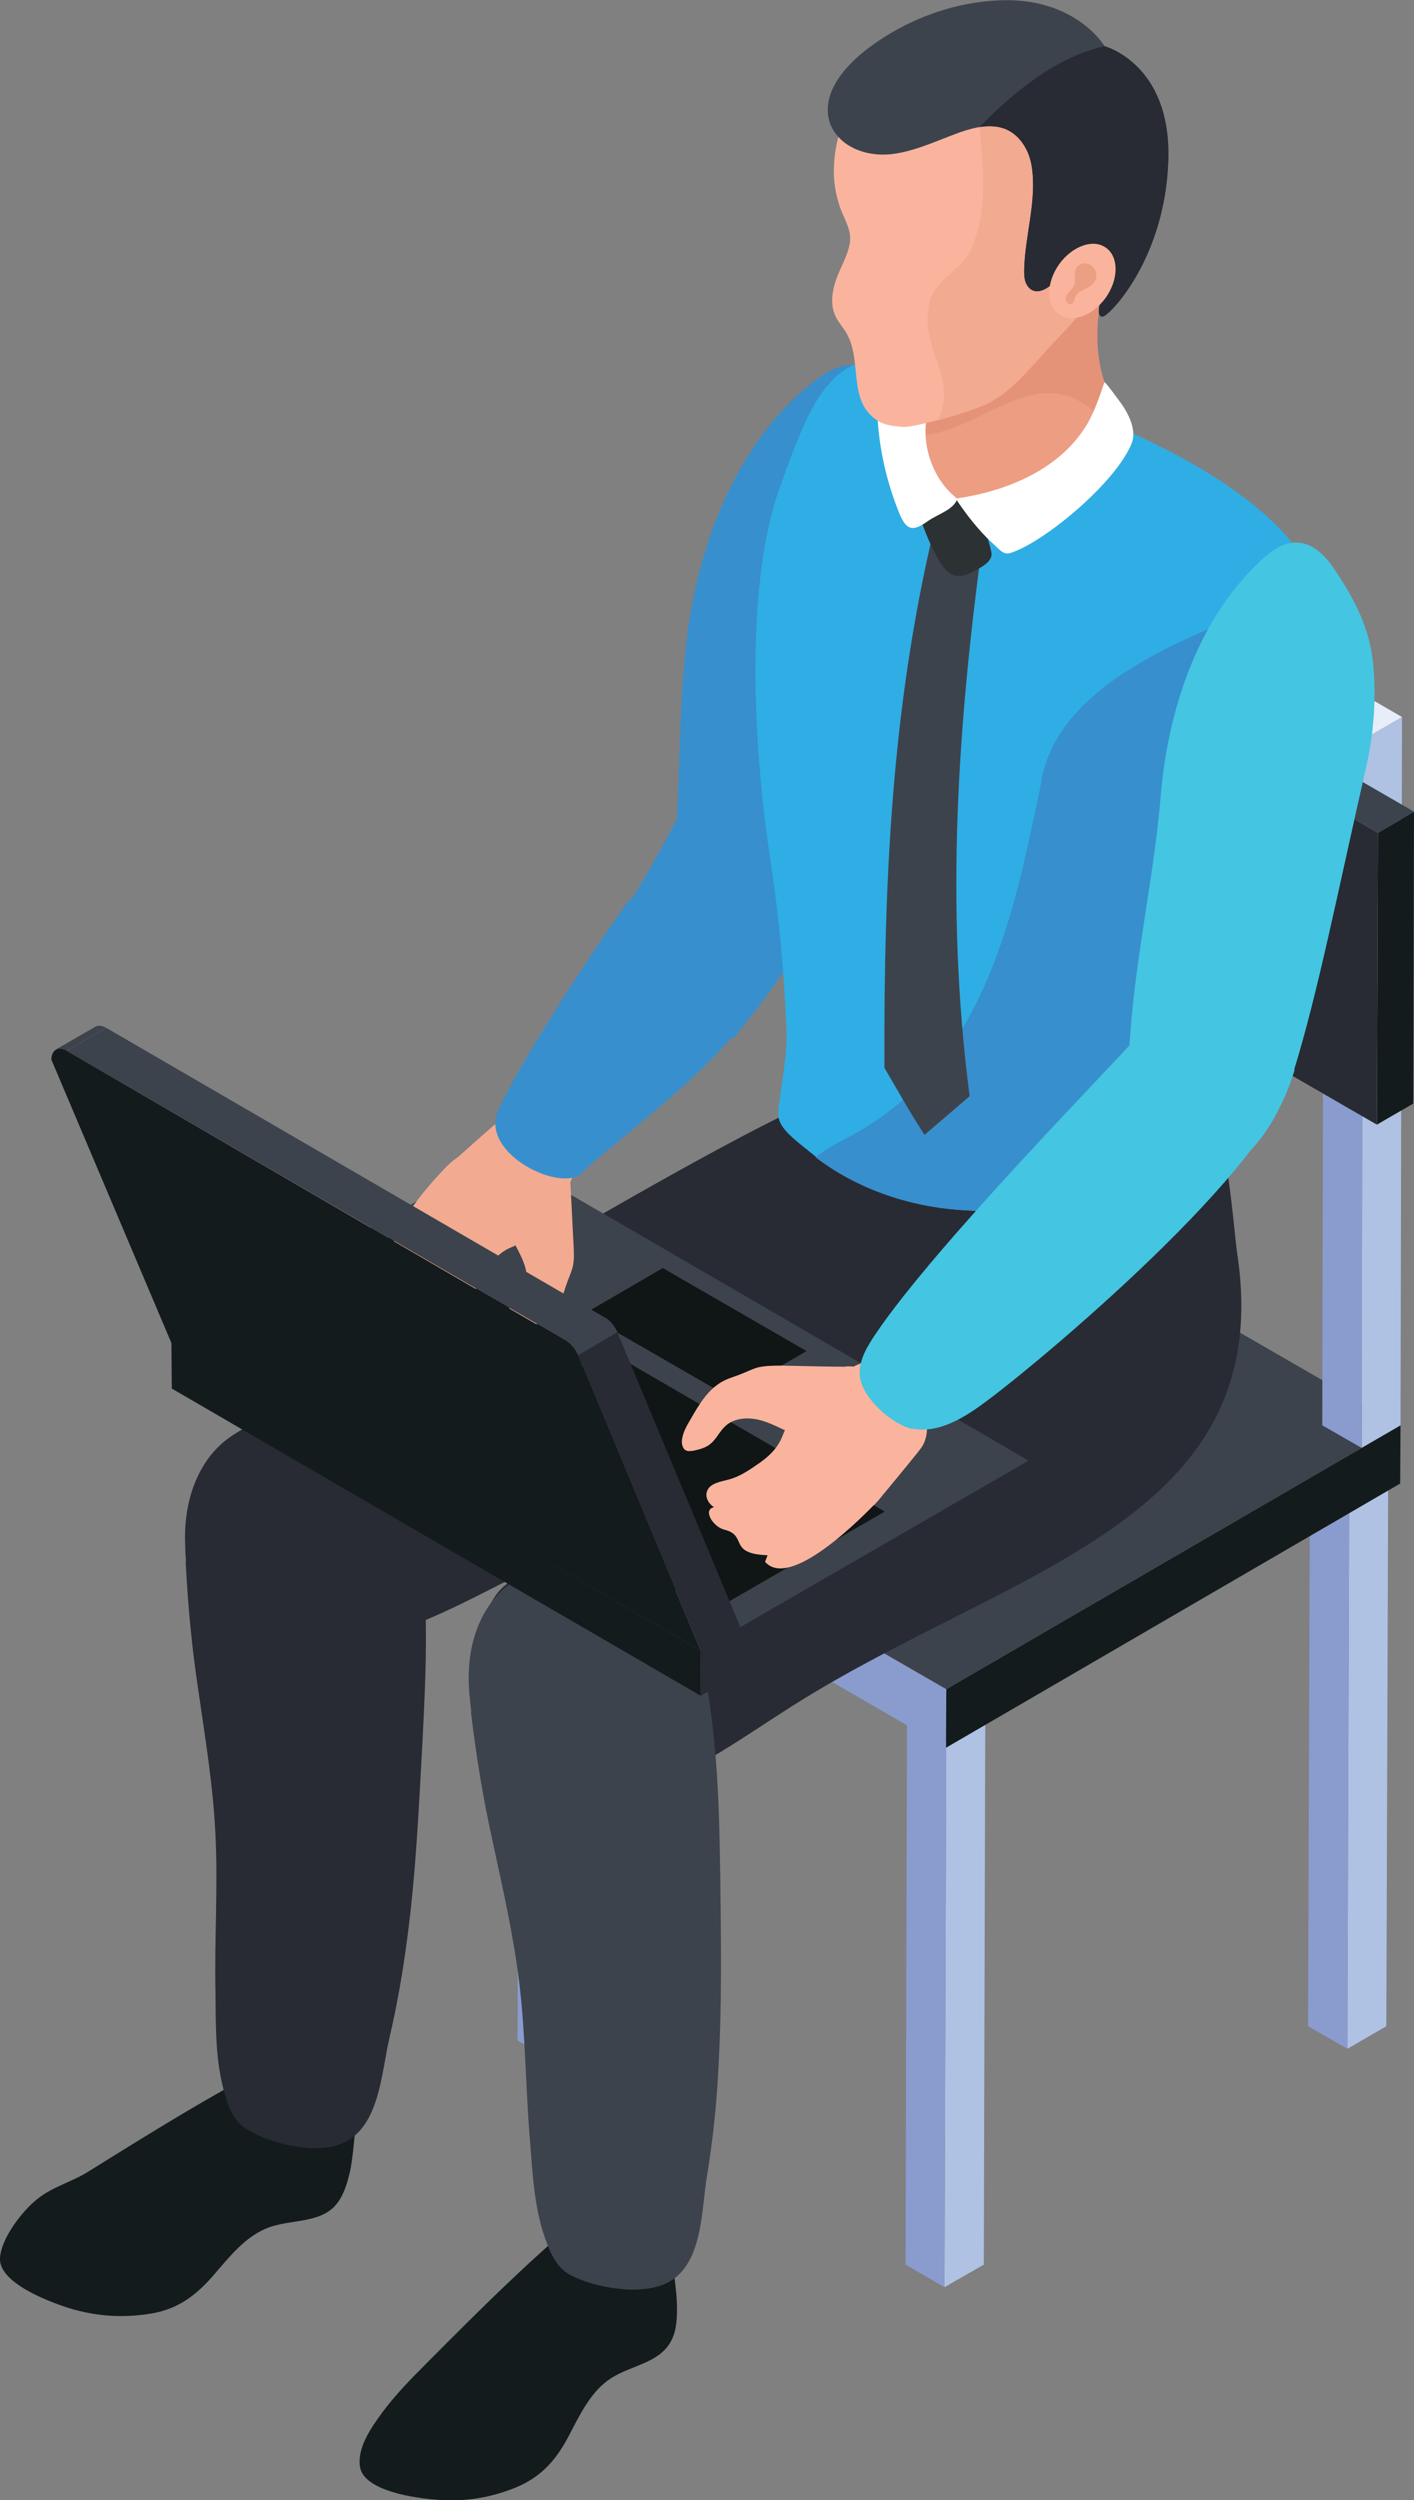 <?xml version="1.0" encoding="UTF-8"?>
<svg id="Layer_2" data-name="Layer 2" xmlns="http://www.w3.org/2000/svg" xmlns:xlink="http://www.w3.org/1999/xlink" viewBox="0 0 38.85 68.69">
  <rect x="0" y="0" width="38.85" height="68.69" fill="#808080" stroke="none"/>
  <defs>
    <style>
      .cls-1, .cls-2 {
        fill: #3d434c;
      }

      .cls-3 {
        fill: #2c3134;
      }

      .cls-3, .cls-4, .cls-2, .cls-5, .cls-6, .cls-7, .cls-8, .cls-9, .cls-10, .cls-11, .cls-12, .cls-13, .cls-14, .cls-15, .cls-16, .cls-17, .cls-18 {
        stroke-width: 0px;
      }

      .cls-4 {
        fill: #388fcd;
      }

      .cls-19 {
        isolation: isolate;
      }

      .cls-5 {
        fill: #282b33;
      }

      .cls-20 {
        clip-path: url(#clippath-1);
      }

      .cls-21 {
        clip-path: url(#clippath-4);
      }

      .cls-6 {
        fill: #2eaee4;
      }

      .cls-7 {
        fill: #fab49d;
      }

      .cls-8 {
        fill: #ed9d82;
      }

      .cls-9 {
        fill: #e59378;
      }

      .cls-10 {
        fill: #eb9f83;
      }

      .cls-11 {
        fill: #44c5e1;
      }

      .cls-12 {
        fill: #101516;
      }

      .cls-13 {
        fill: #afc2e4;
      }

      .cls-14 {
        fill: #8a9bce;
      }

      .cls-15 {
        fill: #e7eef9;
      }

      .cls-16 {
        fill: #fff;
      }

      .cls-17 {
        fill: #131b1c;
      }

      .cls-18 {
        fill: #f2aa91;
      }
    </style>
    <clipPath id="clippath-1">
      <path class="cls-2" d="M2.62,28.21l-1.09.63c.08-.04.18-.04.29.03l1.09-.63c-.12-.07-.22-.07-.29-.03Z"/>
    </clipPath>
    <clipPath id="clippath-4">
      <path class="cls-2" d="M15.95,37.55l1.09-.63c0-.26-.19-.58-.41-.72l-1.09.63c.23.13.42.45.41.72Z"/>
    </clipPath>
  </defs>
  <g id="_レイヤー" data-name="レイヤー">
    <g id="man_sit" data-name="man sit">
      <g>
        <g class="cls-19">
          <polygon class="cls-13" points="27.07 47.24 27.03 62.22 25.95 62.84 26 47.86 27.07 47.24"/>
          <polygon class="cls-14" points="26 47.86 25.95 62.84 24.88 62.22 24.92 47.24 26 47.86"/>
          <polygon class="cls-2" points="27.07 47.24 26 47.86 24.92 47.24 25.99 46.62 27.07 47.24"/>
        </g>
        <g class="cls-19">
          <polygon class="cls-13" points="16.41 41.08 16.37 56.06 15.3 56.68 15.34 41.7 16.41 41.08"/>
          <polygon class="cls-14" points="15.34 41.7 15.3 56.68 14.22 56.06 14.26 41.08 15.34 41.7"/>
          <polygon class="cls-2" points="16.41 41.08 15.34 41.7 14.26 41.08 15.33 40.46 16.41 41.08"/>
        </g>
        <g class="cls-19">
          <polygon class="cls-13" points="38.14 40.68 38.09 55.67 37.02 56.29 37.07 41.31 38.14 40.68"/>
          <polygon class="cls-14" points="37.07 41.31 37.02 56.29 35.94 55.67 35.99 40.68 37.07 41.31"/>
          <polygon class="cls-2" points="38.14 40.68 37.07 41.31 35.99 40.68 37.06 40.06 38.14 40.68"/>
        </g>
        <g class="cls-19">
          <polygon class="cls-17" points="38.48 39.16 38.47 40.76 25.99 48.02 26 46.41 38.48 39.16"/>
          <polygon class="cls-14" points="26 46.41 25.99 48.02 13.43 40.76 13.44 39.16 26 46.41"/>
          <polygon class="cls-2" points="38.48 39.16 26 46.41 13.44 39.16 25.92 31.91 38.48 39.16"/>
        </g>
        <g class="cls-19">
          <polygon class="cls-13" points="38.52 19.7 38.48 39.16 37.41 39.78 37.45 20.32 38.52 19.7"/>
          <polygon class="cls-14" points="37.45 20.32 37.41 39.78 36.33 39.16 36.37 19.7 37.45 20.32"/>
          <polygon class="cls-15" points="38.52 19.7 37.45 20.32 36.37 19.7 37.45 19.08 38.52 19.7"/>
        </g>
        <g class="cls-19">
          <polygon class="cls-13" points="27.09 13.12 27.05 32.58 25.98 33.2 26.02 13.74 27.09 13.12"/>
          <polygon class="cls-14" points="26.02 13.74 25.98 33.2 24.9 32.58 24.95 13.12 26.02 13.74"/>
          <polygon class="cls-2" points="27.09 13.12 26.02 13.74 24.95 13.12 26.02 12.5 27.09 13.12"/>
        </g>
        <g class="cls-19">
          <polygon class="cls-17" points="38.85 22.3 38.83 30.32 37.83 30.9 37.86 22.88 38.85 22.3"/>
          <polygon class="cls-5" points="37.86 22.88 37.83 30.9 23.68 22.72 23.7 14.7 37.86 22.88"/>
          <polygon class="cls-2" points="38.85 22.3 37.86 22.88 23.7 14.7 24.69 14.12 38.85 22.3"/>
        </g>
      </g>
      <g>
        <g>
          <path class="cls-17" d="M8.06,56.41c-1.94.95-3.78,2.1-5.61,3.24-.52.33-1.03.42-1.5.83-.38.33-.91,1.02-.95,1.55-.05.69,1.35,1.21,1.88,1.38.75.23,1.47.28,2.24.16.75-.12,1.24-.48,1.74-1.05.44-.51.88-1.08,1.52-1.32.6-.22,1.34-.12,1.79-.56.23-.23.34-.55.42-.87.15-.59.12-1.22.27-1.81.11-.43.31-.88.28-1.34-.03-.39-.43-.72-.79-.82-.4-.11-.83-.03-1.2.16l-.1.44Z"/>
          <path class="cls-4" d="M21.87,24.45c.87-2.03,1.69-4.7,2.84-8.03.31-.9.48-1.85.5-2.81.01-.96-.29-1.78-.74-2.65-.2-.39-.49-.82-.93-.91-.4-.08-.79.14-1.11.38-1.92,1.45-2.97,3.86-3.41,6.15-.41,2.13-.3,4.66-.48,6.83-.03.41.14,3.96,1.48,3.36.66-.29,1.38-1.23,1.85-2.33Z"/>
          <path class="cls-4" d="M21.43,22.42c-.46-.36-2.14-1.09-2.43-.64-.2.31-1.31,2.55-2.25,3.84,1.24.86,2.34,1.87,3.38,2.93,1.4-1.7,2.66-3.56,2.64-4.75,0-.6-.73-.91-1.35-1.38Z"/>
          <path class="cls-17" d="M16.39,60.57c-1.66,1.34-3.17,2.85-4.68,4.37-.43.43-.86.87-1.22,1.36-.29.4-.68.95-.6,1.47.1.68,1.56.87,2.11.91.77.06,1.47-.05,2.18-.34.69-.29,1.09-.74,1.44-1.4.31-.59.61-1.24,1.17-1.6.53-.34,1.26-.41,1.6-.94.18-.27.21-.61.21-.93.01-.6-.15-1.21-.14-1.8,0-.44.11-.92-.02-1.35-.11-.37-.57-.6-.94-.62-.41-.02-.81.15-1.11.42v.45Z"/>
          <path class="cls-10" d="M33.49,28.05h0c-.1.77-.16,1.54-.19,2.31.04-.77.1-1.54.2-2.31Z"/>
          <path class="cls-10" d="M33.29,30.36c-.02.47-.03.94-.03,1.41,0,0,.02,0,.03-.01-.01-.46,0-.93,0-1.4Z"/>
          <g>
            <path class="cls-5" d="M6.42,39.42c-1.12.73-2.38,5.62,1.95,5.8,2.24.09,4.27-1.16,6.28-2.15,2.77-1.36,5.74-2.26,8.54-3.54.86-.39,1.71-.83,2.45-1.42,1.79-1.44,2.79-3.82,2.57-6.11-.03-.32-.09-.65-.25-.93-.75-1.34-5.49-.89-6.59-.35-4.08,2.02-13.79,7.94-14.95,8.7Z"/>
            <path class="cls-5" d="M5.1,42.89c.06,1.2.17,2.37.35,3.56.19,1.32.41,2.64.47,3.97.07,1.43-.03,2.87,0,4.3.01.89-.01,1.81.22,2.68.11.41.25.86.62,1.09.44.27.97.43,1.48.5.35.05.72.05,1.05-.06,1.14-.37,1.18-1.96,1.41-2.94.21-.9.37-1.82.49-2.74.24-1.81.32-3.62.42-5.44.06-1.21.12-2.41.08-3.62-.04-1.1-.08-2.24-.59-3.22-.5-.97-1.64-1.67-2.68-1.88-1.19-.24-2.31.22-2.9,1.3-.35.64-.47,1.39-.43,2.12,0,.13.01.25.02.38Z"/>
          </g>
          <g>
            <path class="cls-5" d="M13.82,43.61c-1.01.84-1.89,5.98,2.22,5.87,2.13-.06,3.97-1.5,5.81-2.66,5.91-3.72,13.27-5.02,12.14-12.4-.1-.68-.28-3.55-.81-3.88-.38-.24-2.5.51-2.98.59-4.6.76-5.19.78-5.95,1.3-.13,3.45-.68,4.05-2.57,5.18-.87.52-7.1,5.37-7.87,6Z"/>
            <path class="cls-2" d="M12.94,47.04c.14,1.19.33,2.35.59,3.53.28,1.3.58,2.6.74,3.93.17,1.43.17,2.86.29,4.29.07.89.11,1.81.4,2.66.14.4.31.84.7,1.05.46.24,1,.36,1.51.4.35.02.72,0,1.05-.13,1.11-.44,1.04-2.03,1.21-3.02.15-.92.25-1.84.3-2.76.11-1.82.08-3.64.06-5.45-.02-1.21-.04-2.42-.16-3.62-.11-1.1-.23-2.23-.81-3.18-.57-.93-1.75-1.56-2.81-1.7-1.2-.16-2.29.37-2.81,1.49-.31.66-.37,1.42-.29,2.14.01.13.03.25.04.38Z"/>
          </g>
          <path class="cls-6" d="M33.49,13.19c-1.36-.92-4.08-2.14-6.74-2.97-3.73-1.17-4.25.19-5.32,3.16-1,2.77-.71,7.33-.26,10.27.24,1.56.38,3.13.44,4.71.02.57-.1,1.16-.17,1.72-.03.25-.11.52-.01.75.13.3.57.61.81.81,1.15.95,2.63,1.48,4.11,1.6,2.08.16,4.33-.23,6.31-.86.42-.13.85-.3,1.12-.65.24-.3.3-.7.36-1.08.18-1.23.27-2.46.29-3.7,0-.56,0-1.11.04-1.67.06-.82.23-1.62.41-2.42.24-1.1.49-2.19.74-3.28.13-.55.26-1.09.39-1.64.1-.4.26-.75.24-1.17-.08-1.62-1.52-2.75-2.76-3.59Z"/>
          <path class="cls-4" d="M28.62,21.44c-.8,3.89-1.6,7.89-5.38,9.84-.3.15-.58.33-.84.51,1.12.86,2.53,1.35,3.93,1.45,2.08.16,4.33-.23,6.31-.86.42-.13.85-.3,1.12-.65.24-.3.3-.7.36-1.08.18-1.23.27-2.46.29-3.7,0-.56,0-1.11.04-1.67.06-.82.23-1.62.41-2.42.24-1.1.49-2.19.74-3.28.13-.55.26-1.09.39-1.64.1-.4.26-.75.24-1.17-.01-.23-.05-.45-.11-.65-.63.26-1.27.5-1.91.75-2.29.91-5.15,2.17-5.6,4.57Z"/>
        </g>
        <path class="cls-11" d="M35.56,29.38c.65-2.11,1.19-4.85,1.97-8.28.21-.92.29-1.89.2-2.84-.09-.96-.48-1.74-1.02-2.55-.24-.37-.57-.76-1.02-.8-.41-.04-.77.23-1.06.5-1.75,1.64-2.55,4.15-2.74,6.47-.18,2.16-.67,4.29-.83,6.46-.03.41-.09.85-.04,1.27.26,1.97,1.68,3.04,2.95,2.3.62-.36,1.24-1.36,1.6-2.51Z"/>
        <g>
          <path class="cls-2" d="M26.65,30.11c-.4.34-.86.74-1.25,1.07-.56-.88-.58-.96-1.1-1.84-.02-5.26.21-10.18,1.46-15.21.49.35.73.52,1.22.86-.64,4.81-1.03,9.82-.34,15.12Z"/>
          <path class="cls-3" d="M25.25,14.01s0,.05,0,.07c0,.15.1.33.15.47.11.3.25.59.41.87.09.15.2.3.36.37.18.07.39.02.56-.08.2-.11.55-.27.51-.52-.04-.21-.11-.43-.18-.63-.14-.42-.34-.94-.72-1.19-.43-.29-.74.14-.97.46-.05.07-.09.11-.1.17Z"/>
          <path class="cls-9" d="M30.73,11.88c-.03-1.06-.75-1.33-.54-3.34.07-.68.81-1.65-1.1-1.61-.52,0-1.04.14-1.54.3-1.79.59-2.04,1.03-2.15,4.73,1.52-.15,2.87-1.83,4.42-.83.41.31.69.71.88,1.15.02-.12.03-.25.02-.39Z"/>
          <path class="cls-8" d="M29.83,11.12c-1.55-1-2.9.68-4.42.83,0,.05,0,.1,0,.16-.08,2.63,4.93,2.71,5.31.16-.19-.44-.47-.84-.88-1.15Z"/>
          <path class="cls-16" d="M26.31,13.69c-.1.31-.51.42-.79.61-.12.08-.33.24-.49.2-.16-.03-.25-.24-.31-.37-.39-.95-.61-1.98-.62-3,0-.32.05-.69.3-.92.23-.21.62-.25.9-.13.3.13.37.72.27,1-.38.98.05,2.11.73,2.62Z"/>
          <path class="cls-16" d="M26.26,13.7s.48.76,1.06,1.27c.14.13.26.29.45.22.94-.3,2.93-1.97,3.33-3.03.14-.38-.13-.86-.35-1.15-.04-.05-.34-.47-.4-.51-.04.06-.24.82-.58,1.31-.76,1.13-2.16,1.7-3.52,1.89Z"/>
          <path class="cls-7" d="M23.51,2.66c-.38.61-.6,1.31-.6,2.06,0,.32.06.64.16.95.1.29.28.56.29.87,0,.37-.26.78-.38,1.12-.11.31-.17.66-.05.97.07.18.2.32.3.48.49.76.03,1.89.87,2.44.21.14.46.16.71.18.31.02,1.72-.38,2.27-.62.6-.27,1.19-.95,1.63-1.45.34-.39.91-.89,1.13-1.35.07-.14-.09-.17.05-.24.09-.04.2-.6.29-.62.12-.01.27-.14.37-.21.19-.13.28.33.34.11.26-.93.6-1.88.56-2.86-.04-.9-.02-1.67-.59-2.43-.43-.57-1.05-.99-1.73-1.25-1.03-.39-2.19-.41-3.23-.06-.98.34-1.86,1.02-2.41,1.89Z"/>
          <path class="cls-18" d="M31.47,4.51c-.04-.9-.02-1.67-.59-2.43-.43-.57-1.05-.99-1.73-1.25-.61-.23-1.27-.33-1.93-.3-.98,1.96.44,4.47-.63,6.5-.36.48-1.07.83-1.07,1.43-.24,1.07.83,2.02.24,3.09.49-.13,1.04-.31,1.33-.44.6-.27,1.19-.95,1.63-1.45.34-.39.91-.89,1.13-1.35.07-.14-.09-.17.05-.24.09-.04.2-.6.29-.62.12-.01.27-.14.37-.21.19-.13.28.33.34.11.26-.93.6-1.88.56-2.86Z"/>
          <path class="cls-2" d="M32.1,4.37c.07-2.62-1.75-3.1-1.75-3.1,0,0-.8-1.36-2.91-1.26-1.11.05-2.19.41-3.13,1-.04.02-.07.05-.11.07-.45.3-.88.65-1.18,1.1-.81,1.25.28,2.25,1.59,2.04.62-.1,1.19-.38,1.78-.59.41-.14.87-.25,1.27-.07.39.18.63.6.69,1.03.14.94-.19,1.88-.21,2.82,0,.14,0,.29.07.41.19.33.54.15.74-.06.13-.14.23-.29.35-.43s.28-.26.46-.3c.29-.05.52.18.56.45.04.25,0,.49-.07.73-.02.06-.14.49.04.49.18,0,1.74-1.6,1.81-4.33Z"/>
          <path class="cls-5" d="M26.92,3.49c.25-.04.51-.03.74.07.39.18.63.6.69,1.03.14.94-.19,1.88-.21,2.82,0,.14,0,.29.07.41.19.33.54.15.74-.06.13-.14.23-.29.35-.43s.28-.26.46-.3c.29-.05.52.18.56.45.04.25,0,.49-.07.73-.02.06-.14.49.04.49.18,0,1.74-1.6,1.81-4.33.07-2.62-1.75-3.1-1.75-3.1,0,0-.77.13-1.72.76-1,.67-1.72,1.47-1.72,1.47Z"/>
          <path class="cls-7" d="M30.38,8.18c-.36.5-.94.71-1.29.45-.35-.25-.35-.86.01-1.37.36-.5.94-.71,1.29-.45.35.25.35.86-.01,1.37Z"/>
          <path class="cls-10" d="M30.05,7.35c.1.13.1.33-.02.45-.14.15-.4.16-.48.35-.03.07-.04.16-.1.2-.07.04-.16-.04-.17-.12s.04-.16.1-.22c.05-.06.12-.12.14-.2.03-.08.02-.17.01-.26-.02-.3.32-.43.52-.19Z"/>
        </g>
      </g>
      <g class="cls-19">
        <polygon class="cls-17" points="4.71 36.89 4.72 38.15 19.25 46.59 19.24 45.34 4.71 36.89"/>
        <polygon class="cls-5" points="19.24 45.34 19.25 46.59 28.27 41.39 28.26 40.13 19.24 45.34"/>
        <g>
          <polygon class="cls-2" points="4.71 36.89 19.24 45.34 28.26 40.13 13.73 31.69 4.71 36.89"/>
          <polygon class="cls-12" points="16.06 36.09 20.01 38.37 22.16 37.12 18.21 34.84 16.06 36.09"/>
          <polygon class="cls-12" points="24.31 41.53 11.03 33.82 6.29 36.56 19.56 44.27 24.31 41.53"/>
        </g>
      </g>
      <g>
        <g>
          <g>
            <path class="cls-18" d="M15.22,33.62c-.12.24-.54.86-.73,1.05-.19.19-.06-.59-.32-.58-.4.02-.84.27-1.14,0-.24-.21-.48-.43-.66-.69-.18-.27-.3-.58-.28-.9,0-.12.04-.25.11-.35.05-.07.11-.13.18-.18.36-.32.71-.63,1.07-.95.08-.07.16-.14.25-.19.12-.07.26-.1.4-.1.5-.03.97.22,1.3.57.16.17.35.41.4.65.04.2-.09.42-.16.6-.12.36-.26.73-.42,1.07Z"/>
            <path class="cls-18" d="M15.68,32.66c.03.52.05,1.04.08,1.57.01.2.02.41-.03.6-.04.15-.11.29-.16.44-.05.13-.08.27-.14.4-.18.39-.56.64-.93.87-.15.09-.3.19-.48.22-.11.02-.25,0-.29-.11-.02-.05,0-.11,0-.16.03-.15.06-.31.15-.43.11-.15.29-.23.42-.37.21-.24.21-.61.12-.91-.1-.31-.28-.58-.41-.87-.13-.29-.2-.64-.06-.93.05-.1.12-.19.2-.28.17-.2.37-.38.61-.49.2-.09.44-.13.66-.06.24.07.25.28.26.51Z"/>
          </g>
          <path class="cls-18" d="M13.27,33.31c.29-.14.89.5.94.67.13.41-.3.07-.83.89-.16.24-.31.49-.38.77-.05.2-.07.46-.26.54-.15.07-.32-.02-.41-.16-.04.29-.48.06-.57-.24-.17-.56-.6-.05-.66-1.04-.05.02-.11.05-.16.07-.66-.54.72-2.13,1.32-2.75,1.06-1.09,1.31.62,1.01,1.24Z"/>
        </g>
        <path class="cls-4" d="M20.14,28.45c-1.02-1.03-1.61-2.93-2.82-3.77-1.09,1.51-3.05,4.53-3.63,5.82-.54,1.2,1.78,2.32,2.33,1.7.46-.51,2.88-2.25,4.12-3.75Z"/>
        <g>
          <path class="cls-7" d="M22.19,38.1c-.26.14-.94.64-1.14.85-.2.22.66.04.66.33,0,.45-.27.94.04,1.27.24.26.5.52.8.71.3.19.66.31,1.02.27.14-.01.28-.06.39-.14.08-.06.14-.13.2-.2.34-.41.68-.82,1.01-1.23.07-.09.15-.18.2-.28.07-.14.1-.3.1-.45.01-.55-.28-1.07-.69-1.43-.2-.17-.47-.37-.74-.42-.22-.04-.46.12-.67.2-.4.15-.8.31-1.18.51Z"/>
          <path class="cls-7" d="M23.24,37.55c-.58,0-1.16-.02-1.75-.03-.22,0-.45,0-.67.05-.17.05-.32.13-.48.19-.15.06-.3.1-.44.17-.43.21-.69.65-.93,1.07-.1.17-.2.34-.23.54-.02.12.01.28.13.32.06.02.12,0,.18,0,.17-.04.34-.08.47-.19.16-.13.25-.34.4-.48.26-.25.67-.26,1.01-.16.34.1.65.29.98.42.33.13.72.19,1.04.03.11-.06.21-.14.3-.23.21-.2.41-.43.52-.7.09-.23.12-.5.04-.74-.09-.27-.32-.27-.58-.27Z"/>
        </g>
        <path class="cls-11" d="M25.07,39.25c.73.15,1.47-.33,2.03-.75,1.36-1,7.98-6.5,8.42-9.05.11-.65-.62-.99-1.19-1.5-.43-.39-2.69.07-3.1.55-.64.75-5.51,5.68-7.18,8.16-.22.33-.44.69-.43,1.08,0,.62.89,1.41,1.45,1.52Z"/>
        <path class="cls-7" d="M22.61,40.26c.14-.33-.6-.97-.79-1.02-.46-.12-.06.33-.96.96-.26.18-.53.37-.84.45-.22.06-.51.1-.59.31-.07.17.04.36.19.45-.32.06-.04.54.29.62.64.16.08.66,1.18.7-.02.06-.05.12-.07.18.63.72,2.34-.89,3.01-1.58,1.18-1.22-.74-1.43-1.42-1.08Z"/>
      </g>
      <g class="cls-19">
        <g>
          <path class="cls-1" d="M2.62,28.21l-1.09.63c.08-.04.18-.04.29.03l1.09-.63c-.12-.07-.22-.07-.29-.03Z"/>
          <g class="cls-20">
            <g class="cls-19">
              <path class="cls-2" d="M1.83,28.87l1.09-.63s-.09-.04-.13-.05l-1.09.63s.08.03.13.05h0Z"/>
              <path class="cls-2" d="M1.7,28.82l1.09-.63c-.06-.01-.12,0-.16.02l-1.09.63s.1-.03.16-.02h0Z"/>
              <polygon class="cls-2" points="1.54 28.83 2.63 28.2 2.62 28.21 1.54 28.84 1.54 28.83 1.54 28.83"/>
            </g>
          </g>
        </g>
        <polygon class="cls-2" points="15.54 36.83 16.62 36.2 2.92 28.24 1.83 28.87 15.54 36.83"/>
        <g>
          <path class="cls-1" d="M15.95,37.55l1.09-.63c0-.26-.19-.58-.41-.72l-1.09.63c.23.13.42.45.41.72Z"/>
          <g class="cls-21">
            <g>
              <path class="cls-2" d="M15.74,37.01l1.09-.63c-.06-.07-.13-.13-.2-.18l-1.09.63c.07.04.14.1.2.18h0Z"/>
              <path class="cls-2" d="M15.88,37.24l1.09-.63c-.04-.08-.08-.16-.14-.23l-1.09.63c.06.07.1.15.14.23h0Z"/>
            </g>
          </g>
        </g>
        <path class="cls-17" d="M1.83,28.87c-.23-.13-.41-.03-.42.24l3.3,7.79,14.53,8.44-3.25-7.8s-.09-.48-.47-.7L1.83,28.87Z"/>
        <polygon class="cls-5" points="19.25 45.34 20.34 44.7 16.96 36.6 15.88 37.24 19.25 45.34"/>
      </g>
    </g>
  </g>
</svg>